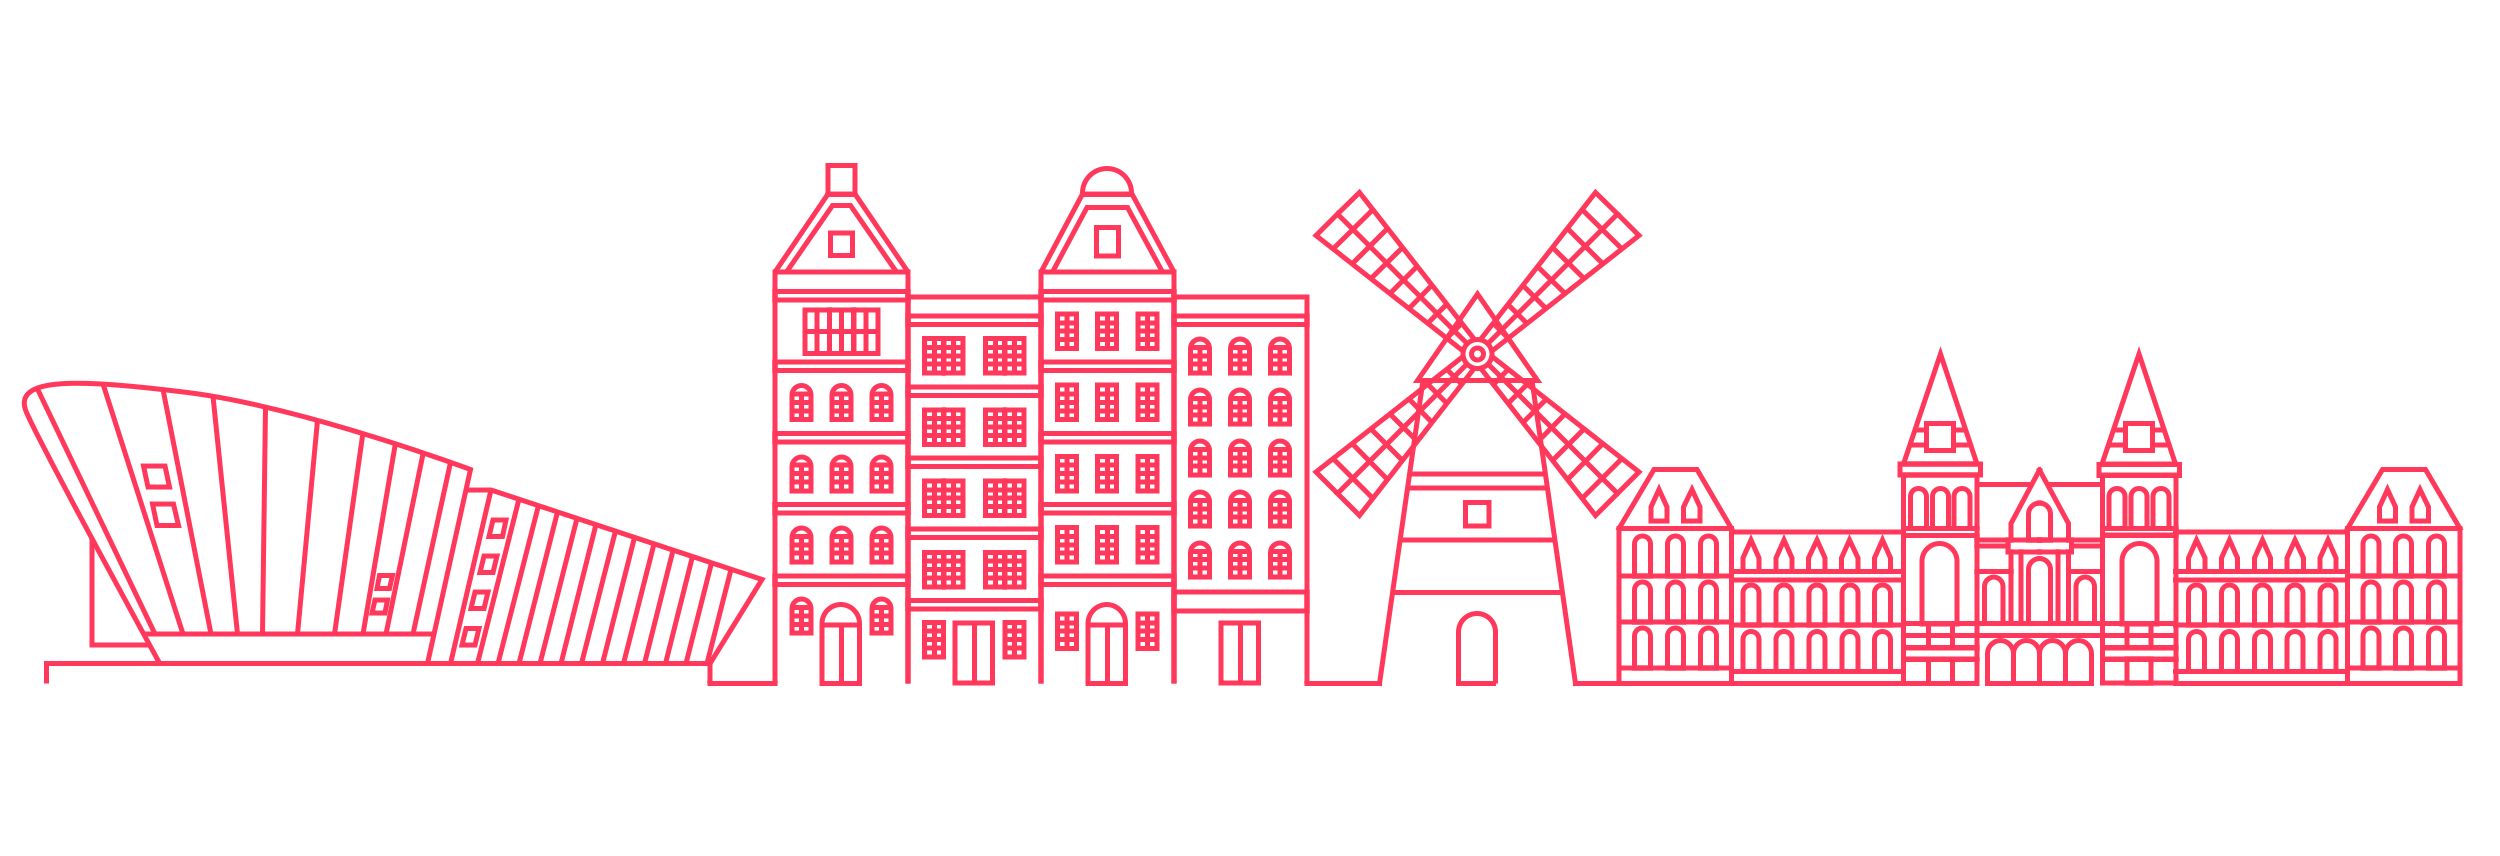 <?xml version="1.0" encoding="UTF-8"?>
<svg id="objects" xmlns="http://www.w3.org/2000/svg" version="1.1" viewBox="0 0 500 171.2">
  <!-- Generator: Adobe Illustrator 29.2.1, SVG Export Plug-In . SVG Version: 2.1.0 Build 116)  -->
  <defs>
    <style>
      .st0 {
        stroke-linecap: square;
      }

      .st0, .st1 {
        fill: none;
        stroke: #ff385c;
        stroke-miterlimit: 10;
      }
    </style>
  </defs>
  <g>
    <g>
      <rect class="st1" x="227.6" y="62.8" width="3.8" height="6.9"/>
      <line class="st1" x1="227.6" y1="66.2" x2="231.4" y2="66.2"/>
      <line class="st1" x1="229.5" y1="62.8" x2="229.5" y2="69.7"/>
      <line class="st1" x1="227.6" y1="64.6" x2="231.4" y2="64.6"/>
      <line class="st1" x1="227.6" y1="67.9" x2="231.4" y2="67.9"/>
    </g>
    <g>
      <rect class="st1" x="219.5" y="62.8" width="3.8" height="6.9"/>
      <line class="st1" x1="219.5" y1="66.2" x2="223.4" y2="66.2"/>
      <line class="st1" x1="221.5" y1="62.8" x2="221.5" y2="69.7"/>
      <line class="st1" x1="219.5" y1="64.6" x2="223.4" y2="64.6"/>
      <line class="st1" x1="219.5" y1="67.9" x2="223.4" y2="67.9"/>
    </g>
    <g>
      <rect class="st1" x="211.5" y="62.8" width="3.8" height="6.9"/>
      <line class="st1" x1="211.5" y1="66.2" x2="215.4" y2="66.2"/>
      <line class="st1" x1="213.4" y1="62.8" x2="213.4" y2="69.7"/>
      <line class="st1" x1="211.5" y1="64.6" x2="215.4" y2="64.6"/>
      <line class="st1" x1="211.5" y1="67.9" x2="215.4" y2="67.9"/>
    </g>
    <rect class="st1" x="208.2" y="72.4" width="26.6" height="1.7"/>
    <g>
      <rect class="st1" x="227.6" y="77" width="3.8" height="6.9"/>
      <line class="st1" x1="227.6" y1="80.5" x2="231.4" y2="80.5"/>
      <line class="st1" x1="229.5" y1="77" x2="229.5" y2="83.9"/>
      <line class="st1" x1="227.6" y1="78.8" x2="231.4" y2="78.8"/>
      <line class="st1" x1="227.6" y1="82.2" x2="231.4" y2="82.2"/>
    </g>
    <g>
      <rect class="st1" x="219.5" y="77" width="3.8" height="6.9"/>
      <line class="st1" x1="219.5" y1="80.5" x2="223.4" y2="80.5"/>
      <line class="st1" x1="221.5" y1="77" x2="221.5" y2="83.9"/>
      <line class="st1" x1="219.5" y1="78.8" x2="223.4" y2="78.8"/>
      <line class="st1" x1="219.5" y1="82.2" x2="223.4" y2="82.2"/>
    </g>
    <g>
      <rect class="st1" x="211.5" y="77" width="3.8" height="6.9"/>
      <line class="st1" x1="211.5" y1="80.5" x2="215.4" y2="80.5"/>
      <line class="st1" x1="213.4" y1="77" x2="213.4" y2="83.9"/>
      <line class="st1" x1="211.5" y1="78.8" x2="215.4" y2="78.8"/>
      <line class="st1" x1="211.5" y1="82.2" x2="215.4" y2="82.2"/>
    </g>
    <rect class="st1" x="208.2" y="86.7" width="26.6" height="1.7"/>
    <g>
      <rect class="st1" x="227.6" y="91.3" width="3.8" height="6.9"/>
      <line class="st1" x1="227.6" y1="94.7" x2="231.4" y2="94.7"/>
      <line class="st1" x1="229.5" y1="91.3" x2="229.5" y2="98.2"/>
      <line class="st1" x1="227.6" y1="93" x2="231.4" y2="93"/>
      <line class="st1" x1="227.6" y1="96.4" x2="231.4" y2="96.4"/>
    </g>
    <g>
      <rect class="st1" x="219.5" y="91.3" width="3.8" height="6.9"/>
      <line class="st1" x1="219.5" y1="94.7" x2="223.4" y2="94.7"/>
      <line class="st1" x1="221.5" y1="91.3" x2="221.5" y2="98.2"/>
      <line class="st1" x1="219.5" y1="93" x2="223.4" y2="93"/>
      <line class="st1" x1="219.5" y1="96.4" x2="223.4" y2="96.4"/>
    </g>
    <g>
      <rect class="st1" x="211.5" y="91.3" width="3.8" height="6.9"/>
      <line class="st1" x1="211.5" y1="94.7" x2="215.4" y2="94.7"/>
      <line class="st1" x1="213.4" y1="91.3" x2="213.4" y2="98.2"/>
      <line class="st1" x1="211.5" y1="93" x2="215.4" y2="93"/>
      <line class="st1" x1="211.5" y1="96.4" x2="215.4" y2="96.4"/>
    </g>
    <rect class="st1" x="208.2" y="100.9" width="26.6" height="1.7"/>
    <g>
      <rect class="st1" x="227.6" y="105.5" width="3.8" height="6.9"/>
      <line class="st1" x1="227.6" y1="109" x2="231.4" y2="109"/>
      <line class="st1" x1="229.5" y1="105.5" x2="229.5" y2="112.4"/>
      <line class="st1" x1="227.6" y1="107.3" x2="231.4" y2="107.3"/>
      <line class="st1" x1="227.6" y1="110.6" x2="231.4" y2="110.6"/>
    </g>
    <g>
      <rect class="st1" x="219.5" y="105.5" width="3.8" height="6.9"/>
      <line class="st1" x1="219.5" y1="109" x2="223.4" y2="109"/>
      <line class="st1" x1="221.5" y1="105.5" x2="221.5" y2="112.4"/>
      <line class="st1" x1="219.5" y1="107.3" x2="223.4" y2="107.3"/>
      <line class="st1" x1="219.5" y1="110.6" x2="223.4" y2="110.6"/>
    </g>
    <g>
      <rect class="st1" x="211.5" y="105.5" width="3.8" height="6.9"/>
      <line class="st1" x1="211.5" y1="109" x2="215.4" y2="109"/>
      <line class="st1" x1="213.4" y1="105.5" x2="213.4" y2="112.4"/>
      <line class="st1" x1="211.5" y1="107.3" x2="215.4" y2="107.3"/>
      <line class="st1" x1="211.5" y1="110.6" x2="215.4" y2="110.6"/>
    </g>
    <g>
      <rect class="st1" x="227.6" y="122.8" width="3.8" height="6.9"/>
      <line class="st1" x1="227.6" y1="126.2" x2="231.4" y2="126.2"/>
      <line class="st1" x1="229.5" y1="122.8" x2="229.5" y2="129.7"/>
      <line class="st1" x1="227.6" y1="124.6" x2="231.4" y2="124.6"/>
      <line class="st1" x1="227.6" y1="127.9" x2="231.4" y2="127.9"/>
    </g>
    <g>
      <rect class="st1" x="211.5" y="122.8" width="3.8" height="6.9"/>
      <line class="st1" x1="211.5" y1="126.2" x2="215.4" y2="126.2"/>
      <line class="st1" x1="213.4" y1="122.8" x2="213.4" y2="129.7"/>
      <line class="st1" x1="211.5" y1="124.6" x2="215.4" y2="124.6"/>
      <line class="st1" x1="211.5" y1="127.9" x2="215.4" y2="127.9"/>
    </g>
    <rect class="st1" x="208.2" y="115.2" width="26.6" height="1.7"/>
    <rect class="st1" x="208.2" y="58.3" width="26.6" height="1.7"/>
    <polyline class="st1" points="208.2 136.7 208.2 54.4 234.8 54.4 234.8 136.7"/>
    <polyline class="st1" points="234.8 54.4 226.4 38.8 216.5 38.8 208.2 54.4"/>
    <polyline class="st1" points="232.5 54.4 225.5 41.5 217.4 41.5 210.5 54.4"/>
    <path class="st1" d="M221.4,33.7h0c-2.7,0-4.9,2.2-4.9,4.9v.3h9.8v-.3c0-2.7-2.2-4.9-4.9-4.9Z"/>
    <rect class="st1" x="219.3" y="45.5" width="4.4" height="5.7"/>
    <path class="st1" d="M221.4,120.9h0c-2.1,0-3.8,1.7-3.8,3.8v12h7.5v-12c0-2.1-1.7-3.8-3.8-3.8Z"/>
    <line class="st1" x1="217.6" y1="125" x2="225.2" y2="125"/>
    <line class="st1" x1="221.5" y1="125" x2="221.5" y2="136.7"/>
  </g>
  <g>
    <g>
      <rect class="st1" x="201" y="67.7" width="3.8" height="6.9"/>
      <line class="st1" x1="201" y1="71.2" x2="204.8" y2="71.2"/>
      <line class="st1" x1="202.9" y1="67.7" x2="202.9" y2="74.6"/>
      <line class="st1" x1="201" y1="69.5" x2="204.8" y2="69.5"/>
      <line class="st1" x1="201" y1="72.8" x2="204.8" y2="72.8"/>
    </g>
    <g>
      <rect class="st1" x="188.8" y="67.7" width="3.8" height="6.9"/>
      <line class="st1" x1="188.8" y1="71.2" x2="192.6" y2="71.2"/>
      <line class="st1" x1="190.7" y1="67.7" x2="190.7" y2="74.6"/>
      <line class="st1" x1="188.8" y1="69.5" x2="192.6" y2="69.5"/>
      <line class="st1" x1="188.8" y1="72.8" x2="192.6" y2="72.8"/>
    </g>
    <g>
      <rect class="st1" x="184.9" y="67.7" width="3.8" height="6.9"/>
      <line class="st1" x1="184.9" y1="71.2" x2="188.8" y2="71.2"/>
      <line class="st1" x1="186.9" y1="67.7" x2="186.9" y2="74.6"/>
      <line class="st1" x1="184.9" y1="69.5" x2="188.8" y2="69.5"/>
      <line class="st1" x1="184.9" y1="72.8" x2="188.8" y2="72.8"/>
    </g>
    <rect class="st1" x="181.6" y="77.4" width="26.6" height="1.7"/>
    <g>
      <rect class="st1" x="201" y="82" width="3.8" height="6.9"/>
      <line class="st1" x1="201" y1="85.4" x2="204.8" y2="85.4"/>
      <line class="st1" x1="202.9" y1="82" x2="202.9" y2="88.8"/>
      <line class="st1" x1="201" y1="83.7" x2="204.8" y2="83.7"/>
      <line class="st1" x1="201" y1="87.1" x2="204.8" y2="87.1"/>
    </g>
    <g>
      <rect class="st1" x="188.8" y="82" width="3.8" height="6.9"/>
      <line class="st1" x1="188.8" y1="85.4" x2="192.6" y2="85.4"/>
      <line class="st1" x1="190.7" y1="82" x2="190.7" y2="88.8"/>
      <line class="st1" x1="188.8" y1="83.7" x2="192.6" y2="83.7"/>
      <line class="st1" x1="188.8" y1="87.1" x2="192.6" y2="87.1"/>
    </g>
    <g>
      <rect class="st1" x="184.9" y="82" width="3.8" height="6.9"/>
      <line class="st1" x1="184.9" y1="85.4" x2="188.8" y2="85.4"/>
      <line class="st1" x1="186.9" y1="82" x2="186.9" y2="88.8"/>
      <line class="st1" x1="184.9" y1="83.7" x2="188.8" y2="83.7"/>
      <line class="st1" x1="184.9" y1="87.1" x2="188.8" y2="87.1"/>
    </g>
    <rect class="st1" x="181.6" y="91.6" width="26.6" height="1.7"/>
    <g>
      <rect class="st1" x="201" y="96.2" width="3.8" height="6.9"/>
      <line class="st1" x1="201" y1="99.6" x2="204.8" y2="99.6"/>
      <line class="st1" x1="202.9" y1="96.2" x2="202.9" y2="103.1"/>
      <line class="st1" x1="201" y1="98" x2="204.8" y2="98"/>
      <line class="st1" x1="201" y1="101.3" x2="204.8" y2="101.3"/>
    </g>
    <g>
      <rect class="st1" x="188.8" y="96.2" width="3.8" height="6.9"/>
      <line class="st1" x1="188.8" y1="99.6" x2="192.6" y2="99.6"/>
      <line class="st1" x1="190.7" y1="96.2" x2="190.7" y2="103.1"/>
      <line class="st1" x1="188.8" y1="98" x2="192.6" y2="98"/>
      <line class="st1" x1="188.8" y1="101.3" x2="192.6" y2="101.3"/>
    </g>
    <g>
      <rect class="st1" x="197.1" y="67.7" width="3.8" height="6.9"/>
      <line class="st1" x1="197.1" y1="71.2" x2="201" y2="71.2"/>
      <line class="st1" x1="199.1" y1="67.7" x2="199.1" y2="74.6"/>
      <line class="st1" x1="197.1" y1="69.5" x2="201" y2="69.5"/>
      <line class="st1" x1="197.1" y1="72.8" x2="201" y2="72.8"/>
    </g>
    <g>
      <rect class="st1" x="197.1" y="82" width="3.8" height="6.9"/>
      <line class="st1" x1="197.1" y1="85.4" x2="201" y2="85.4"/>
      <line class="st1" x1="199.1" y1="82" x2="199.1" y2="88.8"/>
      <line class="st1" x1="197.1" y1="83.7" x2="201" y2="83.7"/>
      <line class="st1" x1="197.1" y1="87.1" x2="201" y2="87.1"/>
    </g>
    <g>
      <rect class="st1" x="197.1" y="96.2" width="3.8" height="6.9"/>
      <line class="st1" x1="197.1" y1="99.6" x2="201" y2="99.6"/>
      <line class="st1" x1="199.1" y1="96.2" x2="199.1" y2="103.1"/>
      <line class="st1" x1="197.1" y1="98" x2="201" y2="98"/>
      <line class="st1" x1="197.1" y1="101.3" x2="201" y2="101.3"/>
    </g>
    <g>
      <rect class="st1" x="184.9" y="96.2" width="3.8" height="6.9"/>
      <line class="st1" x1="184.9" y1="99.6" x2="188.8" y2="99.6"/>
      <line class="st1" x1="186.9" y1="96.2" x2="186.9" y2="103.1"/>
      <line class="st1" x1="184.9" y1="98" x2="188.8" y2="98"/>
      <line class="st1" x1="184.9" y1="101.3" x2="188.8" y2="101.3"/>
    </g>
    <rect class="st1" x="181.6" y="105.8" width="26.6" height="1.7"/>
    <g>
      <rect class="st1" x="201" y="110.5" width="3.8" height="6.9"/>
      <line class="st1" x1="201" y1="113.9" x2="204.8" y2="113.9"/>
      <line class="st1" x1="202.9" y1="110.5" x2="202.9" y2="117.3"/>
      <line class="st1" x1="201" y1="112.2" x2="204.8" y2="112.2"/>
      <line class="st1" x1="201" y1="115.6" x2="204.8" y2="115.6"/>
    </g>
    <g>
      <rect class="st1" x="188.8" y="110.5" width="3.8" height="6.9"/>
      <line class="st1" x1="188.8" y1="113.9" x2="192.6" y2="113.9"/>
      <line class="st1" x1="190.7" y1="110.5" x2="190.7" y2="117.3"/>
      <line class="st1" x1="188.8" y1="112.2" x2="192.6" y2="112.2"/>
      <line class="st1" x1="188.8" y1="115.6" x2="192.6" y2="115.6"/>
    </g>
    <g>
      <rect class="st1" x="197.1" y="110.5" width="3.8" height="6.9"/>
      <line class="st1" x1="197.1" y1="113.9" x2="201" y2="113.9"/>
      <line class="st1" x1="199.1" y1="110.5" x2="199.1" y2="117.3"/>
      <line class="st1" x1="197.1" y1="112.2" x2="201" y2="112.2"/>
      <line class="st1" x1="197.1" y1="115.6" x2="201" y2="115.6"/>
    </g>
    <g>
      <rect class="st1" x="184.9" y="110.5" width="3.8" height="6.9"/>
      <line class="st1" x1="184.9" y1="113.9" x2="188.8" y2="113.9"/>
      <line class="st1" x1="186.9" y1="110.5" x2="186.9" y2="117.3"/>
      <line class="st1" x1="184.9" y1="112.2" x2="188.8" y2="112.2"/>
      <line class="st1" x1="184.9" y1="115.6" x2="188.8" y2="115.6"/>
    </g>
    <g>
      <rect class="st1" x="201" y="124.5" width="3.8" height="6.9"/>
      <line class="st1" x1="201" y1="127.9" x2="204.8" y2="127.9"/>
      <line class="st1" x1="202.9" y1="124.5" x2="202.9" y2="131.3"/>
      <line class="st1" x1="201" y1="126.2" x2="204.8" y2="126.2"/>
      <line class="st1" x1="201" y1="129.6" x2="204.8" y2="129.6"/>
    </g>
    <g>
      <rect class="st1" x="184.9" y="124.5" width="3.8" height="6.9"/>
      <line class="st1" x1="184.9" y1="127.9" x2="188.8" y2="127.9"/>
      <line class="st1" x1="186.9" y1="124.5" x2="186.9" y2="131.3"/>
      <line class="st1" x1="184.9" y1="126.2" x2="188.8" y2="126.2"/>
      <line class="st1" x1="184.9" y1="129.6" x2="188.8" y2="129.6"/>
    </g>
    <rect class="st1" x="181.6" y="120.1" width="26.6" height="1.7"/>
    <rect class="st1" x="181.6" y="63.2" width="26.6" height="1.7"/>
    <polyline class="st1" points="181.6 136.7 181.6 59.4 208.2 59.4 208.2 136.7"/>
    <rect class="st1" x="191" y="124.6" width="7.5" height="12"/>
    <line class="st1" x1="194.9" y1="124.6" x2="194.9" y2="136.7"/>
  </g>
  <g>
    <g>
      <g>
        <rect class="st1" x="170.7" y="62" width="4.9" height="8.7"/>
        <line class="st1" x1="170.7" y1="66.3" x2="175.6" y2="66.3"/>
        <line class="st1" x1="173.2" y1="62" x2="173.2" y2="70.7"/>
      </g>
      <g>
        <rect class="st1" x="165.9" y="62" width="4.9" height="8.7"/>
        <line class="st1" x1="165.9" y1="66.3" x2="170.7" y2="66.3"/>
        <line class="st1" x1="168.3" y1="62" x2="168.3" y2="70.7"/>
      </g>
      <g>
        <rect class="st1" x="161" y="62" width="4.9" height="8.7"/>
        <line class="st1" x1="161" y1="66.3" x2="165.9" y2="66.3"/>
        <line class="st1" x1="163.4" y1="62" x2="163.4" y2="70.7"/>
      </g>
    </g>
    <rect class="st1" x="155" y="72.4" width="26.6" height="1.7"/>
    <g>
      <path class="st1" d="M178.2,83.9h-3.8v-4.9c0-1.1.9-1.9,1.9-1.9h0c1.1,0,1.9.9,1.9,1.9v4.9Z"/>
      <line class="st1" x1="174.4" y1="80.5" x2="178.2" y2="80.5"/>
      <line class="st1" x1="176.3" y1="78.8" x2="176.3" y2="83.9"/>
      <line class="st1" x1="174.4" y1="78.8" x2="178.2" y2="78.8"/>
      <line class="st1" x1="174.4" y1="82.2" x2="178.2" y2="82.2"/>
    </g>
    <g>
      <path class="st1" d="M170.2,83.9h-3.8v-4.9c0-1.1.9-1.9,1.9-1.9h0c1.1,0,1.9.9,1.9,1.9v4.9Z"/>
      <line class="st1" x1="166.4" y1="80.5" x2="170.2" y2="80.5"/>
      <line class="st1" x1="168.3" y1="78.8" x2="168.3" y2="83.9"/>
      <line class="st1" x1="166.4" y1="78.8" x2="170.2" y2="78.8"/>
      <line class="st1" x1="166.4" y1="82.2" x2="170.2" y2="82.2"/>
    </g>
    <g>
      <path class="st1" d="M162.2,83.9h-3.8v-4.9c0-1.1.9-1.9,1.9-1.9h0c1.1,0,1.9.9,1.9,1.9v4.9Z"/>
      <line class="st1" x1="158.3" y1="80.5" x2="162.2" y2="80.5"/>
      <line class="st1" x1="160.3" y1="78.8" x2="160.3" y2="83.9"/>
      <line class="st1" x1="158.3" y1="78.8" x2="162.2" y2="78.8"/>
      <line class="st1" x1="158.3" y1="82.2" x2="162.2" y2="82.2"/>
    </g>
    <g>
      <path class="st1" d="M178.2,98.2h-3.8v-4.9c0-1.1.9-1.9,1.9-1.9h0c1.1,0,1.9.9,1.9,1.9v4.9Z"/>
      <line class="st1" x1="174.4" y1="94.7" x2="178.2" y2="94.7"/>
      <line class="st1" x1="176.3" y1="93" x2="176.3" y2="98.2"/>
      <line class="st1" x1="174.4" y1="93" x2="178.2" y2="93"/>
      <line class="st1" x1="174.4" y1="96.4" x2="178.2" y2="96.4"/>
    </g>
    <g>
      <path class="st1" d="M170.2,98.2h-3.8v-4.9c0-1.1.9-1.9,1.9-1.9h0c1.1,0,1.9.9,1.9,1.9v4.9Z"/>
      <line class="st1" x1="166.4" y1="94.7" x2="170.2" y2="94.7"/>
      <line class="st1" x1="168.3" y1="93" x2="168.3" y2="98.2"/>
      <line class="st1" x1="166.4" y1="93" x2="170.2" y2="93"/>
      <line class="st1" x1="166.4" y1="96.4" x2="170.2" y2="96.4"/>
    </g>
    <g>
      <path class="st1" d="M162.2,98.2h-3.8v-4.9c0-1.1.9-1.9,1.9-1.9h0c1.1,0,1.9.9,1.9,1.9v4.9Z"/>
      <line class="st1" x1="158.3" y1="94.7" x2="162.2" y2="94.7"/>
      <line class="st1" x1="160.3" y1="93" x2="160.3" y2="98.2"/>
      <line class="st1" x1="158.3" y1="93" x2="162.2" y2="93"/>
      <line class="st1" x1="158.3" y1="96.4" x2="162.2" y2="96.4"/>
    </g>
    <g>
      <path class="st1" d="M178.2,112.4h-3.8v-4.9c0-1.1.9-1.9,1.9-1.9h0c1.1,0,1.9.9,1.9,1.9v4.9Z"/>
      <line class="st1" x1="174.4" y1="109" x2="178.2" y2="109"/>
      <line class="st1" x1="176.3" y1="107.3" x2="176.3" y2="112.4"/>
      <line class="st1" x1="174.4" y1="107.3" x2="178.2" y2="107.3"/>
      <line class="st1" x1="174.4" y1="110.6" x2="178.2" y2="110.6"/>
    </g>
    <g>
      <path class="st1" d="M170.2,112.4h-3.8v-4.9c0-1.1.9-1.9,1.9-1.9h0c1.1,0,1.9.9,1.9,1.9v4.9Z"/>
      <line class="st1" x1="166.4" y1="109" x2="170.2" y2="109"/>
      <line class="st1" x1="168.3" y1="107.3" x2="168.3" y2="112.4"/>
      <line class="st1" x1="166.4" y1="107.3" x2="170.2" y2="107.3"/>
      <line class="st1" x1="166.4" y1="110.6" x2="170.2" y2="110.6"/>
    </g>
    <g>
      <path class="st1" d="M162.2,112.4h-3.8v-4.9c0-1.1.9-1.9,1.9-1.9h0c1.1,0,1.9.9,1.9,1.9v4.9Z"/>
      <line class="st1" x1="158.3" y1="109" x2="162.2" y2="109"/>
      <line class="st1" x1="160.3" y1="107.3" x2="160.3" y2="112.4"/>
      <line class="st1" x1="158.3" y1="107.3" x2="162.2" y2="107.3"/>
      <line class="st1" x1="158.3" y1="110.6" x2="162.2" y2="110.6"/>
    </g>
    <g>
      <path class="st1" d="M178.2,126.6h-3.8v-4.9c0-1.1.9-1.9,1.9-1.9h0c1.1,0,1.9.9,1.9,1.9v4.9Z"/>
      <line class="st1" x1="174.4" y1="123.2" x2="178.2" y2="123.2"/>
      <line class="st1" x1="176.3" y1="121.5" x2="176.3" y2="126.6"/>
      <line class="st1" x1="174.4" y1="121.5" x2="178.2" y2="121.5"/>
      <line class="st1" x1="174.4" y1="124.9" x2="178.2" y2="124.9"/>
    </g>
    <g>
      <path class="st1" d="M162.2,126.6h-3.8v-4.9c0-1.1.9-1.9,1.9-1.9h0c1.1,0,1.9.9,1.9,1.9v4.9Z"/>
      <line class="st1" x1="158.3" y1="123.2" x2="162.2" y2="123.2"/>
      <line class="st1" x1="160.3" y1="121.5" x2="160.3" y2="126.6"/>
      <line class="st1" x1="158.3" y1="121.5" x2="162.2" y2="121.5"/>
      <line class="st1" x1="158.3" y1="124.9" x2="162.2" y2="124.9"/>
    </g>
    <rect class="st1" x="155" y="86.7" width="26.6" height="1.7"/>
    <rect class="st1" x="155" y="100.9" width="26.6" height="1.7"/>
    <rect class="st1" x="155" y="115.2" width="26.6" height="1.7"/>
    <rect class="st1" x="155" y="58.3" width="26.6" height="1.7"/>
    <polyline class="st1" points="155 136.7 155 54.4 181.6 54.4 181.6 136.7"/>
    <polyline class="st1" points="181.6 54.4 171 38.8 165.6 38.8 155 54.4"/>
    <polyline class="st1" points="179.3 54.4 170.1 41.1 166.5 41.1 157.3 54.4"/>
    <rect class="st1" x="166.1" y="46.6" width="4.4" height="4.5"/>
    <path class="st1" d="M168.2,120.9h0c-2.1,0-3.8,1.7-3.8,3.8v12h7.5v-12c0-2.1-1.7-3.8-3.8-3.8Z"/>
    <line class="st1" x1="164.4" y1="125" x2="172" y2="125"/>
    <line class="st1" x1="168.3" y1="125" x2="168.3" y2="136.7"/>
    <rect class="st1" x="165.6" y="33.1" width="5.4" height="5.8"/>
  </g>
  <g>
    <rect class="st1" x="234.8" y="63.2" width="26.6" height="1.7"/>
    <rect class="st1" x="234.8" y="118.4" width="26.6" height="3.8"/>
    <polyline class="st1" points="234.8 136.7 234.8 59.4 261.4 59.4 261.4 136.7"/>
    <rect class="st1" x="244.2" y="124.6" width="7.5" height="12"/>
    <line class="st1" x1="248.1" y1="124.6" x2="248.1" y2="136.7"/>
    <g>
      <g>
        <path class="st1" d="M257.9,74.6h-3.8v-4.9c0-1.1.9-1.9,1.9-1.9h0c1.1,0,1.9.9,1.9,1.9v4.9Z"/>
        <line class="st1" x1="254.1" y1="71.2" x2="257.9" y2="71.2"/>
        <line class="st1" x1="256" y1="69.5" x2="256" y2="74.6"/>
        <line class="st1" x1="254.1" y1="69.5" x2="257.9" y2="69.5"/>
        <line class="st1" x1="254.1" y1="72.8" x2="257.9" y2="72.8"/>
      </g>
      <g>
        <path class="st1" d="M249.9,74.6h-3.8v-4.9c0-1.1.9-1.9,1.9-1.9h0c1.1,0,1.9.9,1.9,1.9v4.9Z"/>
        <line class="st1" x1="246.1" y1="71.2" x2="249.9" y2="71.2"/>
        <line class="st1" x1="248" y1="69.5" x2="248" y2="74.6"/>
        <line class="st1" x1="246.1" y1="69.5" x2="249.9" y2="69.5"/>
        <line class="st1" x1="246.1" y1="72.8" x2="249.9" y2="72.8"/>
      </g>
      <g>
        <path class="st1" d="M241.9,74.6h-3.8v-4.9c0-1.1.9-1.9,1.9-1.9h0c1.1,0,1.9.9,1.9,1.9v4.9Z"/>
        <line class="st1" x1="238" y1="71.2" x2="241.9" y2="71.2"/>
        <line class="st1" x1="240" y1="69.5" x2="240" y2="74.6"/>
        <line class="st1" x1="238" y1="69.5" x2="241.9" y2="69.5"/>
        <line class="st1" x1="238" y1="72.8" x2="241.9" y2="72.8"/>
      </g>
    </g>
    <g>
      <g>
        <path class="st1" d="M257.9,84.8h-3.8v-4.9c0-1.1.9-1.9,1.9-1.9h0c1.1,0,1.9.9,1.9,1.9v4.9Z"/>
        <line class="st1" x1="254.1" y1="81.4" x2="257.9" y2="81.4"/>
        <line class="st1" x1="256" y1="79.7" x2="256" y2="84.8"/>
        <line class="st1" x1="254.1" y1="79.7" x2="257.9" y2="79.7"/>
        <line class="st1" x1="254.1" y1="83" x2="257.9" y2="83"/>
      </g>
      <g>
        <path class="st1" d="M249.9,84.8h-3.8v-4.9c0-1.1.9-1.9,1.9-1.9h0c1.1,0,1.9.9,1.9,1.9v4.9Z"/>
        <line class="st1" x1="246.1" y1="81.4" x2="249.9" y2="81.4"/>
        <line class="st1" x1="248" y1="79.7" x2="248" y2="84.8"/>
        <line class="st1" x1="246.1" y1="79.7" x2="249.9" y2="79.7"/>
        <line class="st1" x1="246.1" y1="83" x2="249.9" y2="83"/>
      </g>
      <g>
        <path class="st1" d="M241.9,84.8h-3.8v-4.9c0-1.1.9-1.9,1.9-1.9h0c1.1,0,1.9.9,1.9,1.9v4.9Z"/>
        <line class="st1" x1="238" y1="81.4" x2="241.9" y2="81.4"/>
        <line class="st1" x1="240" y1="79.7" x2="240" y2="84.8"/>
        <line class="st1" x1="238" y1="79.7" x2="241.9" y2="79.7"/>
        <line class="st1" x1="238" y1="83" x2="241.9" y2="83"/>
      </g>
    </g>
    <g>
      <g>
        <path class="st1" d="M257.9,95h-3.8v-4.9c0-1.1.9-1.9,1.9-1.9h0c1.1,0,1.9.9,1.9,1.9v4.9Z"/>
        <line class="st1" x1="254.1" y1="91.6" x2="257.9" y2="91.6"/>
        <line class="st1" x1="256" y1="89.9" x2="256" y2="95"/>
        <line class="st1" x1="254.1" y1="89.9" x2="257.9" y2="89.9"/>
        <line class="st1" x1="254.1" y1="93.2" x2="257.9" y2="93.2"/>
      </g>
      <g>
        <path class="st1" d="M249.9,95h-3.8v-4.9c0-1.1.9-1.9,1.9-1.9h0c1.1,0,1.9.9,1.9,1.9v4.9Z"/>
        <line class="st1" x1="246.1" y1="91.6" x2="249.9" y2="91.6"/>
        <line class="st1" x1="248" y1="89.9" x2="248" y2="95"/>
        <line class="st1" x1="246.1" y1="89.9" x2="249.9" y2="89.9"/>
        <line class="st1" x1="246.1" y1="93.2" x2="249.9" y2="93.2"/>
      </g>
      <g>
        <path class="st1" d="M241.9,95h-3.8v-4.9c0-1.1.9-1.9,1.9-1.9h0c1.1,0,1.9.9,1.9,1.9v4.9Z"/>
        <line class="st1" x1="238" y1="91.6" x2="241.9" y2="91.6"/>
        <line class="st1" x1="240" y1="89.9" x2="240" y2="95"/>
        <line class="st1" x1="238" y1="89.9" x2="241.9" y2="89.9"/>
        <line class="st1" x1="238" y1="93.2" x2="241.9" y2="93.2"/>
      </g>
    </g>
    <g>
      <g>
        <path class="st1" d="M257.9,105.2h-3.8v-4.9c0-1.1.9-1.9,1.9-1.9h0c1.1,0,1.9.9,1.9,1.9v4.9Z"/>
        <line class="st1" x1="254.1" y1="101.8" x2="257.9" y2="101.8"/>
        <line class="st1" x1="256" y1="100.1" x2="256" y2="105.2"/>
        <line class="st1" x1="254.1" y1="100.1" x2="257.9" y2="100.1"/>
        <line class="st1" x1="254.1" y1="103.4" x2="257.9" y2="103.4"/>
      </g>
      <g>
        <path class="st1" d="M249.9,105.2h-3.8v-4.9c0-1.1.9-1.9,1.9-1.9h0c1.1,0,1.9.9,1.9,1.9v4.9Z"/>
        <line class="st1" x1="246.1" y1="101.8" x2="249.9" y2="101.8"/>
        <line class="st1" x1="248" y1="100.1" x2="248" y2="105.2"/>
        <line class="st1" x1="246.1" y1="100.1" x2="249.9" y2="100.1"/>
        <line class="st1" x1="246.1" y1="103.4" x2="249.9" y2="103.4"/>
      </g>
      <g>
        <path class="st1" d="M241.9,105.2h-3.8v-4.9c0-1.1.9-1.9,1.9-1.9h0c1.1,0,1.9.9,1.9,1.9v4.9Z"/>
        <line class="st1" x1="238" y1="101.8" x2="241.9" y2="101.8"/>
        <line class="st1" x1="240" y1="100.1" x2="240" y2="105.2"/>
        <line class="st1" x1="238" y1="100.1" x2="241.9" y2="100.1"/>
        <line class="st1" x1="238" y1="103.4" x2="241.9" y2="103.4"/>
      </g>
    </g>
    <g>
      <g>
        <path class="st1" d="M257.9,115.4h-3.8v-4.9c0-1.1.9-1.9,1.9-1.9h0c1.1,0,1.9.9,1.9,1.9v4.9Z"/>
        <line class="st1" x1="254.1" y1="111.9" x2="257.9" y2="111.9"/>
        <line class="st1" x1="256" y1="110.3" x2="256" y2="115.4"/>
        <line class="st1" x1="254.1" y1="110.3" x2="257.9" y2="110.3"/>
        <line class="st1" x1="254.1" y1="113.6" x2="257.9" y2="113.6"/>
      </g>
      <g>
        <path class="st1" d="M249.9,115.4h-3.8v-4.9c0-1.1.9-1.9,1.9-1.9h0c1.1,0,1.9.9,1.9,1.9v4.9Z"/>
        <line class="st1" x1="246.1" y1="111.9" x2="249.9" y2="111.9"/>
        <line class="st1" x1="248" y1="110.3" x2="248" y2="115.4"/>
        <line class="st1" x1="246.1" y1="110.3" x2="249.9" y2="110.3"/>
        <line class="st1" x1="246.1" y1="113.6" x2="249.9" y2="113.6"/>
      </g>
      <g>
        <path class="st1" d="M241.9,115.4h-3.8v-4.9c0-1.1.9-1.9,1.9-1.9h0c1.1,0,1.9.9,1.9,1.9v4.9Z"/>
        <line class="st1" x1="238" y1="111.9" x2="241.9" y2="111.9"/>
        <line class="st1" x1="240" y1="110.3" x2="240" y2="115.4"/>
        <line class="st1" x1="238" y1="110.3" x2="241.9" y2="110.3"/>
        <line class="st1" x1="238" y1="113.6" x2="241.9" y2="113.6"/>
      </g>
    </g>
  </g>
  <line class="st0" x1="142" y1="136.7" x2="155" y2="136.7"/>
  <line class="st0" x1="261.4" y1="136.7" x2="275.9" y2="136.7"/>
  <line class="st0" x1="315.1" y1="136.7" x2="327.6" y2="136.7"/>
  <g>
    <polygon class="st0" points="283.5 76.1 295.5 58.8 307.5 76.1 283.5 76.1"/>
    <polyline class="st0" points="315.1 136.7 306.4 76.1 284.6 76.1 275.9 136.7"/>
    <line class="st1" x1="278.4" y1="118.5" x2="312.6" y2="118.5"/>
    <line class="st1" x1="279.8" y1="108" x2="311.2" y2="108"/>
    <line class="st1" x1="281.2" y1="97.6" x2="309.8" y2="97.6"/>
    <line class="st1" x1="281.7" y1="94.8" x2="309.3" y2="94.8"/>
    <rect class="st0" x="293.1" y="100.5" width="4.7" height="4.7"/>
    <path class="st0" d="M299.2,136.7h-7.5v-10.3c0-2.1,1.7-3.7,3.7-3.7h0c2.1,0,3.7,1.7,3.7,3.7v10.3Z"/>
    <g>
      <circle class="st0" cx="295.5" cy="70.8" r="2.9"/>
      <circle class="st0" cx="295.5" cy="70.8" r="1.2"/>
      <g>
        <polyline class="st1" points="296.1 67.9 319.1 38.5 323.5 42.8 297.6 68.7"/>
        <polyline class="st1" points="298.4 70.2 327.8 47.1 323.5 42.8"/>
        <line class="st1" x1="298.6" y1="64.6" x2="301.6" y2="67.6"/>
        <line class="st1" x1="301.6" y1="60.9" x2="305.4" y2="64.7"/>
        <line class="st1" x1="304.6" y1="57.1" x2="309.2" y2="61.7"/>
        <line class="st1" x1="307.5" y1="53.3" x2="313" y2="58.7"/>
        <line class="st1" x1="310.5" y1="49.5" x2="316.8" y2="55.7"/>
        <line class="st1" x1="313.5" y1="45.7" x2="320.6" y2="52.8"/>
        <line class="st1" x1="316.4" y1="41.9" x2="324.4" y2="49.8"/>
      </g>
      <g>
        <polyline class="st1" points="292.6 70.2 263.2 47.1 267.5 42.8 293.4 68.7"/>
        <polyline class="st1" points="294.9 67.9 271.9 38.5 267.5 42.8"/>
        <line class="st1" x1="289.4" y1="67.6" x2="292.3" y2="64.7"/>
        <line class="st1" x1="285.6" y1="64.6" x2="289.4" y2="60.8"/>
        <line class="st1" x1="281.8" y1="61.7" x2="286.4" y2="57"/>
        <line class="st1" x1="278" y1="58.7" x2="283.4" y2="53.3"/>
        <line class="st1" x1="274.2" y1="55.7" x2="280.5" y2="49.5"/>
        <line class="st1" x1="270.4" y1="52.8" x2="277.5" y2="45.7"/>
        <line class="st1" x1="266.6" y1="49.8" x2="274.6" y2="41.9"/>
      </g>
      <g>
        <polyline class="st1" points="294.9 73.6 271.9 103.1 267.5 98.7 293.4 72.8"/>
        <polyline class="st1" points="292.6 71.3 263.2 94.4 267.5 98.7"/>
        <line class="st1" x1="292.4" y1="76.9" x2="289.4" y2="73.9"/>
        <line class="st1" x1="289.4" y1="80.7" x2="285.6" y2="76.9"/>
        <line class="st1" x1="286.4" y1="84.5" x2="281.8" y2="79.8"/>
        <line class="st1" x1="283.5" y1="88.3" x2="278" y2="82.8"/>
        <line class="st1" x1="280.5" y1="92.1" x2="274.2" y2="85.8"/>
        <line class="st1" x1="277.5" y1="95.9" x2="270.4" y2="88.7"/>
        <line class="st1" x1="274.6" y1="99.7" x2="266.6" y2="91.7"/>
      </g>
      <g>
        <polyline class="st1" points="298.4 71.3 327.8 94.4 323.5 98.7 297.6 72.8"/>
        <polyline class="st1" points="296.1 73.6 319.1 103.1 323.5 98.7"/>
        <line class="st1" x1="301.6" y1="73.9" x2="298.7" y2="76.9"/>
        <line class="st1" x1="305.4" y1="76.9" x2="301.6" y2="80.7"/>
        <line class="st1" x1="309.2" y1="79.9" x2="304.6" y2="84.5"/>
        <line class="st1" x1="313" y1="82.8" x2="307.6" y2="88.3"/>
        <line class="st1" x1="316.8" y1="85.8" x2="310.5" y2="92.1"/>
        <line class="st1" x1="320.6" y1="88.7" x2="313.5" y2="95.9"/>
        <line class="st1" x1="324.4" y1="91.7" x2="316.4" y2="99.7"/>
      </g>
    </g>
  </g>
  <g>
    <polyline class="st0" points="407.9 94 402.2 104.7 402.2 108"/>
    <polyline class="st0" points="407.9 108 401.6 108 401.6 110.4 407.9 110.4"/>
    <polyline class="st0" points="402.2 110.4 402.2 124.7 404.2 124.7 404.2 110.4"/>
    <path class="st0" d="M407.9,124.7h-2.2v-10.8c0-1.2,1-2.2,2.2-2.2h0"/>
    <path class="st0" d="M407.9,108h-2.2v-5.2c0-1.2,1-2.2,2.2-2.2h0"/>
    <path class="st0" d="M387.9,108.7h0c1.9,0,3.5,1.6,3.5,3.5v12.6h-7v-12.6c0-1.9,1.6-3.5,3.5-3.5Z"/>
    <rect class="st0" x="380.7" y="107.1" width="14.7" height="22.5"/>
    <path class="st0" d="M398.8,115.4h0c-1,0-1.9.8-1.9,1.9v7.4h3.7v-7.4c0-1-.8-1.9-1.9-1.9Z"/>
    <line class="st0" x1="395.4" y1="114.3" x2="402.2" y2="114.3"/>
    <line class="st0" x1="395.4" y1="109.2" x2="401.6" y2="109.2"/>
    <line class="st0" x1="401.6" y1="108" x2="395.4" y2="108"/>
    <line class="st0" x1="380.7" y1="124.7" x2="407.9" y2="124.7"/>
    <rect class="st0" x="380.7" y="105.7" width="14.7" height="1.4"/>
    <rect class="st0" x="380.7" y="95" width="14.7" height="10.7"/>
    <rect class="st0" x="380" y="92.8" width="16.1" height="2.2"/>
    <polygon class="st0" points="380.7 92.8 388.1 70.8 395.4 92.8 380.7 92.8"/>
    <rect class="st0" x="385.3" y="84.7" width="5.4" height="5.4"/>
    <line class="st1" x1="385.3" y1="86" x2="382.9" y2="86"/>
    <line class="st1" x1="385.3" y1="89" x2="381.9" y2="89"/>
    <line class="st1" x1="390.8" y1="86" x2="393.2" y2="86"/>
    <line class="st1" x1="390.8" y1="89" x2="394.2" y2="89"/>
    <line class="st1" x1="395.4" y1="96.9" x2="406.3" y2="96.9"/>
    <path class="st1" d="M389.7,105.7h-3.2v-6.4c0-.9.7-1.6,1.6-1.6h0c.9,0,1.6.7,1.6,1.6v6.4Z"/>
    <polygon class="st1" points="378.1 114.3 374.9 114.3 374.9 111.6 376.5 108 378.1 111.6 378.1 114.3"/>
    <polygon class="st1" points="371.6 114.3 368.3 114.3 368.3 111.6 369.9 108 371.6 111.6 371.6 114.3"/>
    <polygon class="st1" points="365 114.3 361.7 114.3 361.7 111.6 363.4 108 365 111.6 365 114.3"/>
    <polygon class="st1" points="358.4 114.3 355.2 114.3 355.2 111.6 356.8 108 358.4 111.6 358.4 114.3"/>
    <polygon class="st1" points="351.8 114.3 348.6 114.3 348.6 111.6 350.2 108 351.8 111.6 351.8 114.3"/>
    <polygon class="st1" points="340 104.2 336.7 104.2 336.7 101.4 338.4 97.9 340 101.4 340 104.2"/>
    <polygon class="st1" points="333.4 104.2 330.2 104.2 330.2 101.4 331.8 97.9 333.4 101.4 333.4 104.2"/>
    <path class="st1" d="M385.3,105.7h-3.2v-6.4c0-.9.7-1.6,1.6-1.6h0c.9,0,1.6.7,1.6,1.6v6.4Z"/>
    <path class="st1" d="M378.1,125h-3.2v-6.4c0-.9.7-1.6,1.6-1.6h0c.9,0,1.6.7,1.6,1.6v6.4Z"/>
    <path class="st1" d="M371.6,125h-3.2v-6.4c0-.9.7-1.6,1.6-1.6h0c.9,0,1.6.7,1.6,1.6v6.4Z"/>
    <path class="st1" d="M365,125h-3.2v-6.4c0-.9.7-1.6,1.6-1.6h0c.9,0,1.6.7,1.6,1.6v6.4Z"/>
    <path class="st1" d="M358.4,125h-3.2v-6.4c0-.9.7-1.6,1.6-1.6h0c.9,0,1.6.7,1.6,1.6v6.4Z"/>
    <path class="st1" d="M351.8,125h-3.2v-6.4c0-.9.7-1.6,1.6-1.6h0c.9,0,1.6.7,1.6,1.6v6.4Z"/>
    <path class="st1" d="M343.3,115.2h-3.2v-6.4c0-.9.7-1.6,1.6-1.6h0c.9,0,1.6.7,1.6,1.6v6.4Z"/>
    <path class="st1" d="M336.7,115.2h-3.2v-6.4c0-.9.7-1.6,1.6-1.6h0c.9,0,1.6.7,1.6,1.6v6.4Z"/>
    <path class="st1" d="M330.1,115.2h-3.2v-6.4c0-.9.7-1.6,1.6-1.6h0c.9,0,1.6.7,1.6,1.6v6.4Z"/>
    <path class="st1" d="M378.1,134.3h-3.2v-6.4c0-.9.7-1.6,1.6-1.6h0c.9,0,1.6.7,1.6,1.6v6.4Z"/>
    <path class="st1" d="M371.6,134.3h-3.2v-6.4c0-.9.7-1.6,1.6-1.6h0c.9,0,1.6.7,1.6,1.6v6.4Z"/>
    <path class="st1" d="M365,134.3h-3.2v-6.4c0-.9.7-1.6,1.6-1.6h0c.9,0,1.6.7,1.6,1.6v6.4Z"/>
    <path class="st1" d="M358.4,134.3h-3.2v-6.4c0-.9.7-1.6,1.6-1.6h0c.9,0,1.6.7,1.6,1.6v6.4Z"/>
    <path class="st1" d="M351.8,134.3h-3.2v-6.4c0-.9.7-1.6,1.6-1.6h0c.9,0,1.6.7,1.6,1.6v6.4Z"/>
    <path class="st1" d="M390.8,105.7h3.2v-6.4c0-.9-.7-1.6-1.6-1.6h0c-.9,0-1.6.7-1.6,1.6v6.4Z"/>
    <rect class="st0" x="380.7" y="129.5" width="14.7" height="2.3"/>
    <rect class="st0" x="380.7" y="131.9" width="14.7" height="4.8"/>
    <rect class="st0" x="385.7" y="131.9" width="4.8" height="4.8"/>
    <rect class="st0" x="385.7" y="124.7" width="4.8" height="4.8"/>
    <line class="st0" x1="380.7" y1="127.1" x2="407.9" y2="127.1"/>
    <path class="st0" d="M400.1,128.1h0c-1.4,0-2.6,1.2-2.6,2.6v6h5.2v-6c0-1.4-1.2-2.6-2.6-2.6Z"/>
    <path class="st0" d="M405.3,128.1h0c-1.4,0-2.6,1.2-2.6,2.6v6h5.2v-6c0-1.4-1.2-2.6-2.6-2.6Z"/>
    <line class="st0" x1="380.7" y1="106.4" x2="346.3" y2="106.4"/>
    <line class="st0" x1="380.7" y1="116" x2="346.3" y2="116"/>
    <line class="st0" x1="380.7" y1="125" x2="346.3" y2="125"/>
    <line class="st0" x1="380.7" y1="134.3" x2="346.3" y2="134.3"/>
    <line class="st0" x1="380.7" y1="136.7" x2="346.3" y2="136.7"/>
    <rect class="st0" x="323.8" y="105.7" width="22.5" height="31"/>
    <polyline class="st0" points="346.3 105.7 339.4 93.9 330.8 93.9 323.8 105.7"/>
    <line class="st1" x1="323.8" y1="115.2" x2="346.3" y2="115.2"/>
    <path class="st1" d="M343.3,124.4h-3.2v-6.4c0-.9.7-1.6,1.6-1.6h0c.9,0,1.6.7,1.6,1.6v6.4Z"/>
    <path class="st1" d="M336.7,124.4h-3.2v-6.4c0-.9.7-1.6,1.6-1.6h0c.9,0,1.6.7,1.6,1.6v6.4Z"/>
    <path class="st1" d="M330.1,124.4h-3.2v-6.4c0-.9.7-1.6,1.6-1.6h0c.9,0,1.6.7,1.6,1.6v6.4Z"/>
    <line class="st1" x1="323.8" y1="124.4" x2="346.3" y2="124.4"/>
    <path class="st1" d="M343.3,133.6h-3.2v-6.4c0-.9.7-1.6,1.6-1.6h0c.9,0,1.6.7,1.6,1.6v6.4Z"/>
    <path class="st1" d="M336.7,133.6h-3.2v-6.4c0-.9.7-1.6,1.6-1.6h0c.9,0,1.6.7,1.6,1.6v6.4Z"/>
    <path class="st1" d="M330.1,133.6h-3.2v-6.4c0-.9.7-1.6,1.6-1.6h0c.9,0,1.6.7,1.6,1.6v6.4Z"/>
    <line class="st1" x1="323.8" y1="133.6" x2="346.3" y2="133.6"/>
    <polyline class="st0" points="407.9 94 413.7 104.7 413.7 108"/>
    <polyline class="st0" points="407.9 108 414.3 108 414.3 110.4 407.9 110.4"/>
    <polyline class="st0" points="413.7 110.4 413.7 124.7 411.6 124.7 411.6 110.4"/>
    <path class="st0" d="M407.9,124.7h2.2v-10.8c0-1.2-1-2.2-2.2-2.2h0"/>
    <path class="st0" d="M407.9,108h2.2v-5.2c0-1.2-1-2.2-2.2-2.2h0"/>
    <path class="st0" d="M427.9,108.7h0c-1.9,0-3.5,1.6-3.5,3.5v12.6h7v-12.6c0-1.9-1.6-3.5-3.5-3.5Z"/>
    <rect class="st0" x="420.4" y="107.1" width="14.7" height="22.5" transform="translate(855.6 236.6) rotate(180)"/>
    <path class="st0" d="M417,115.4h0c1,0,1.9.8,1.9,1.9v7.4h-3.7v-7.4c0-1,.8-1.9,1.9-1.9Z"/>
    <line class="st0" x1="420.4" y1="114.3" x2="413.7" y2="114.3"/>
    <line class="st0" x1="420.4" y1="109.2" x2="414.3" y2="109.2"/>
    <line class="st0" x1="414.3" y1="108" x2="420.4" y2="108"/>
    <line class="st0" x1="435.1" y1="124.7" x2="407.9" y2="124.7"/>
    <rect class="st0" x="420.4" y="105.7" width="14.7" height="1.4" transform="translate(855.6 212.8) rotate(180)"/>
    <rect class="st0" x="420.4" y="95" width="14.7" height="10.7" transform="translate(855.6 200.7) rotate(180)"/>
    <rect class="st0" x="419.7" y="92.8" width="16.1" height="2.2" transform="translate(855.6 187.9) rotate(180)"/>
    <polygon class="st0" points="435.1 92.8 427.8 70.8 420.4 92.8 435.1 92.8"/>
    <rect class="st0" x="425.1" y="84.7" width="5.4" height="5.4" transform="translate(855.6 174.8) rotate(180)"/>
    <line class="st1" x1="430.5" y1="86" x2="432.9" y2="86"/>
    <line class="st1" x1="430.5" y1="89" x2="433.9" y2="89"/>
    <line class="st1" x1="425.1" y1="86" x2="422.7" y2="86"/>
    <line class="st1" x1="425.1" y1="89" x2="421.7" y2="89"/>
    <line class="st1" x1="420.4" y1="96.9" x2="409.5" y2="96.9"/>
    <path class="st1" d="M426.2,97.7h3.2v6.4c0,.9-.7,1.6-1.6,1.6h0c-.9,0-1.6-.7-1.6-1.6v-6.4h0Z" transform="translate(855.6 203.4) rotate(180)"/>
    <polygon class="st1" points="437.7 114.3 441 114.3 441 111.6 439.3 108 437.7 111.6 437.7 114.3"/>
    <polygon class="st1" points="444.3 114.3 447.5 114.3 447.5 111.6 445.9 108 444.3 111.6 444.3 114.3"/>
    <polygon class="st1" points="450.9 114.3 454.1 114.3 454.1 111.6 452.5 108 450.9 111.6 450.9 114.3"/>
    <polygon class="st1" points="457.4 114.3 460.7 114.3 460.7 111.6 459 108 457.4 111.6 457.4 114.3"/>
    <polygon class="st1" points="464 114.3 467.2 114.3 467.2 111.6 465.6 108 464 111.6 464 114.3"/>
    <polygon class="st1" points="475.9 104.2 479.1 104.2 479.1 101.4 477.5 97.9 475.9 101.4 475.9 104.2"/>
    <polygon class="st1" points="482.4 104.2 485.7 104.2 485.7 101.4 484 97.9 482.4 101.4 482.4 104.2"/>
    <path class="st1" d="M430.6,105.7h3.2v-6.4c0-.9-.7-1.6-1.6-1.6h0c-.9,0-1.6.7-1.6,1.6v6.4Z"/>
    <path class="st1" d="M437.7,125h3.2v-6.4c0-.9-.7-1.6-1.6-1.6h0c-.9,0-1.6.7-1.6,1.6v6.4Z"/>
    <path class="st1" d="M444.3,125h3.2v-6.4c0-.9-.7-1.6-1.6-1.6h0c-.9,0-1.6.7-1.6,1.6v6.4Z"/>
    <path class="st1" d="M450.9,125h3.2v-6.4c0-.9-.7-1.6-1.6-1.6h0c-.9,0-1.6.7-1.6,1.6v6.4Z"/>
    <path class="st1" d="M457.4,125h3.2v-6.4c0-.9-.7-1.6-1.6-1.6h0c-.9,0-1.6.7-1.6,1.6v6.4Z"/>
    <path class="st1" d="M464,125h3.2v-6.4c0-.9-.7-1.6-1.6-1.6h0c-.9,0-1.6.7-1.6,1.6v6.4Z"/>
    <path class="st1" d="M472.6,115.2h3.2v-6.4c0-.9-.7-1.6-1.6-1.6h0c-.9,0-1.6.7-1.6,1.6v6.4Z"/>
    <path class="st1" d="M479.1,115.2h3.2v-6.4c0-.9-.7-1.6-1.6-1.6h0c-.9,0-1.6.7-1.6,1.6v6.4Z"/>
    <path class="st1" d="M485.7,115.2h3.2v-6.4c0-.9-.7-1.6-1.6-1.6h0c-.9,0-1.6.7-1.6,1.6v6.4Z"/>
    <path class="st1" d="M437.7,134.3h3.2v-6.4c0-.9-.7-1.6-1.6-1.6h0c-.9,0-1.6.7-1.6,1.6v6.4Z"/>
    <path class="st1" d="M444.3,134.3h3.2v-6.4c0-.9-.7-1.6-1.6-1.6h0c-.9,0-1.6.7-1.6,1.6v6.4Z"/>
    <path class="st1" d="M450.9,134.3h3.2v-6.4c0-.9-.7-1.6-1.6-1.6h0c-.9,0-1.6.7-1.6,1.6v6.4Z"/>
    <path class="st1" d="M457.4,134.3h3.2v-6.4c0-.9-.7-1.6-1.6-1.6h0c-.9,0-1.6.7-1.6,1.6v6.4Z"/>
    <path class="st1" d="M464,134.3h3.2v-6.4c0-.9-.7-1.6-1.6-1.6h0c-.9,0-1.6.7-1.6,1.6v6.4Z"/>
    <path class="st1" d="M425,105.7h-3.2v-6.4c0-.9.7-1.6,1.6-1.6h0c.9,0,1.6.7,1.6,1.6v6.4Z"/>
    <rect class="st0" x="420.4" y="129.5" width="14.7" height="2.3" transform="translate(855.6 261.4) rotate(180)"/>
    <rect class="st0" x="420.4" y="131.9" width="14.7" height="4.8" transform="translate(855.6 268.5) rotate(180)"/>
    <rect class="st0" x="425.4" y="131.9" width="4.8" height="4.8" transform="translate(855.6 268.5) rotate(180)"/>
    <rect class="st0" x="425.4" y="124.7" width="4.8" height="4.8" transform="translate(855.6 254.2) rotate(180)"/>
    <line class="st0" x1="435.1" y1="127.1" x2="407.9" y2="127.1"/>
    <path class="st0" d="M415.7,128.1h0c1.4,0,2.6,1.2,2.6,2.6v6h-5.2v-6c0-1.4,1.2-2.6,2.6-2.6Z"/>
    <path class="st0" d="M410.5,128.1h0c1.4,0,2.6,1.2,2.6,2.6v6h-5.2v-6c0-1.4,1.2-2.6,2.6-2.6Z"/>
    <line class="st0" x1="435.1" y1="106.4" x2="469.5" y2="106.4"/>
    <line class="st0" x1="435.1" y1="116" x2="469.5" y2="116"/>
    <line class="st0" x1="380.7" y1="114.3" x2="346.3" y2="114.3"/>
    <line class="st0" x1="435.1" y1="114.3" x2="469.5" y2="114.3"/>
    <line class="st0" x1="435.1" y1="125" x2="469.5" y2="125"/>
    <line class="st0" x1="435.1" y1="134.3" x2="469.5" y2="134.3"/>
    <line class="st0" x1="435.1" y1="136.7" x2="469.5" y2="136.7"/>
    <rect class="st0" x="469.5" y="105.7" width="22.5" height="31" transform="translate(961.5 242.4) rotate(180)"/>
    <polyline class="st0" points="469.5 105.7 476.5 93.9 485.1 93.9 492 105.7"/>
    <line class="st1" x1="492" y1="115.2" x2="469.5" y2="115.2"/>
    <path class="st1" d="M472.6,124.4h3.2v-6.4c0-.9-.7-1.6-1.6-1.6h0c-.9,0-1.6.7-1.6,1.6v6.4Z"/>
    <path class="st1" d="M479.1,124.4h3.2v-6.4c0-.9-.7-1.6-1.6-1.6h0c-.9,0-1.6.7-1.6,1.6v6.4Z"/>
    <path class="st1" d="M485.7,124.4h3.2v-6.4c0-.9-.7-1.6-1.6-1.6h0c-.9,0-1.6.7-1.6,1.6v6.4Z"/>
    <line class="st1" x1="492" y1="124.4" x2="469.5" y2="124.4"/>
    <path class="st1" d="M472.6,133.6h3.2v-6.4c0-.9-.7-1.6-1.6-1.6h0c-.9,0-1.6.7-1.6,1.6v6.4Z"/>
    <path class="st1" d="M479.1,133.6h3.2v-6.4c0-.9-.7-1.6-1.6-1.6h0c-.9,0-1.6.7-1.6,1.6v6.4Z"/>
    <path class="st1" d="M485.7,133.6h3.2v-6.4c0-.9-.7-1.6-1.6-1.6h0c-.9,0-1.6.7-1.6,1.6v6.4Z"/>
    <line class="st1" x1="492" y1="133.6" x2="469.5" y2="133.6"/>
  </g>
  <g>
    <path class="st1" d="M85.5,132.7l8.6-38.8s-33.9-12.6-56.6-15.4c-21.1-2.6-35.4-3.4-32.2,4s26.7,50.3,26.7,50.3"/>
    <line class="st1" x1="28.7" y1="126.8" x2="86.7" y2="126.8"/>
    <polyline class="st1" points="18.4 107.7 18.4 129 29.9 129"/>
    <polyline class="st1" points="9.3 136.7 9.3 132.7 142 132.7 142 136.7"/>
    <polyline class="st1" points="142 132.7 152.4 115.9 98.2 98 93.1 98"/>
    <line class="st1" x1="98.2" y1="98" x2="90.1" y2="132.7"/>
    <line class="st1" x1="95.5" y1="132.7" x2="103.8" y2="99.8"/>
    <line class="st1" x1="99.6" y1="132.7" x2="107.7" y2="101.1"/>
    <line class="st1" x1="103.8" y1="132.7" x2="111.5" y2="102.4"/>
    <line class="st1" x1="108" y1="132.7" x2="115.4" y2="103.7"/>
    <line class="st1" x1="112.2" y1="132.7" x2="119.2" y2="104.9"/>
    <line class="st1" x1="116.3" y1="132.7" x2="123.1" y2="106.2"/>
    <line class="st1" x1="120.5" y1="132.7" x2="126.9" y2="107.5"/>
    <line class="st1" x1="124.7" y1="132.7" x2="130.8" y2="108.8"/>
    <line class="st1" x1="128.9" y1="132.7" x2="134.6" y2="110.1"/>
    <line class="st1" x1="133.1" y1="132.7" x2="138.5" y2="111.3"/>
    <line class="st1" x1="137.2" y1="132.7" x2="142.3" y2="112.6"/>
    <line class="st1" x1="141.4" y1="132.7" x2="146.2" y2="113.9"/>
    <polygon class="st1" points="101.2 104 98.6 104 97.8 107.3 100.5 107.3 101.2 104"/>
    <polygon class="st1" points="99.4 111.2 96.8 111.2 96 114.5 98.6 114.5 99.4 111.2"/>
    <polygon class="st1" points="97.6 118.4 95 118.4 94.2 121.7 96.8 121.7 97.6 118.4"/>
    <polygon class="st1" points="95.8 125.7 93.2 125.7 92.4 129 95 129 95.8 125.7"/>
    <line class="st1" x1="82.6" y1="126.8" x2="90.1" y2="92.5"/>
    <line class="st1" x1="77.2" y1="126.8" x2="84.6" y2="90.8"/>
    <line class="st1" x1="72.6" y1="126.8" x2="79.1" y2="88.6"/>
    <line class="st1" x1="66.9" y1="126.8" x2="72.6" y2="86.5"/>
    <line class="st1" x1="32.6" y1="77.9" x2="42.2" y2="126.8"/>
    <line class="st1" x1="42.6" y1="79.3" x2="47.5" y2="126.8"/>
    <line class="st1" x1="52.5" y1="126.8" x2="53.1" y2="81.4"/>
    <line class="st1" x1="59.5" y1="126.8" x2="63.5" y2="84.1"/>
    <line class="st1" x1="36.6" y1="126.8" x2="20.6" y2="76.8"/>
    <line class="st1" x1="31" y1="126.8" x2="7.4" y2="77.6"/>
    <polygon class="st1" points="35.7 105.1 31.4 105.1 30.5 100.8 34.7 100.8 35.7 105.1"/>
    <polygon class="st1" points="74.4 122.6 77 122.6 77.5 120 75 120 74.4 122.6"/>
    <polygon class="st1" points="75.4 117.7 77.9 117.7 78.5 115.1 75.9 115.1 75.4 117.7"/>
    <polygon class="st1" points="33.9 97.4 29.6 97.4 28.7 93.2 33 93.2 33.9 97.4"/>
  </g>
</svg>